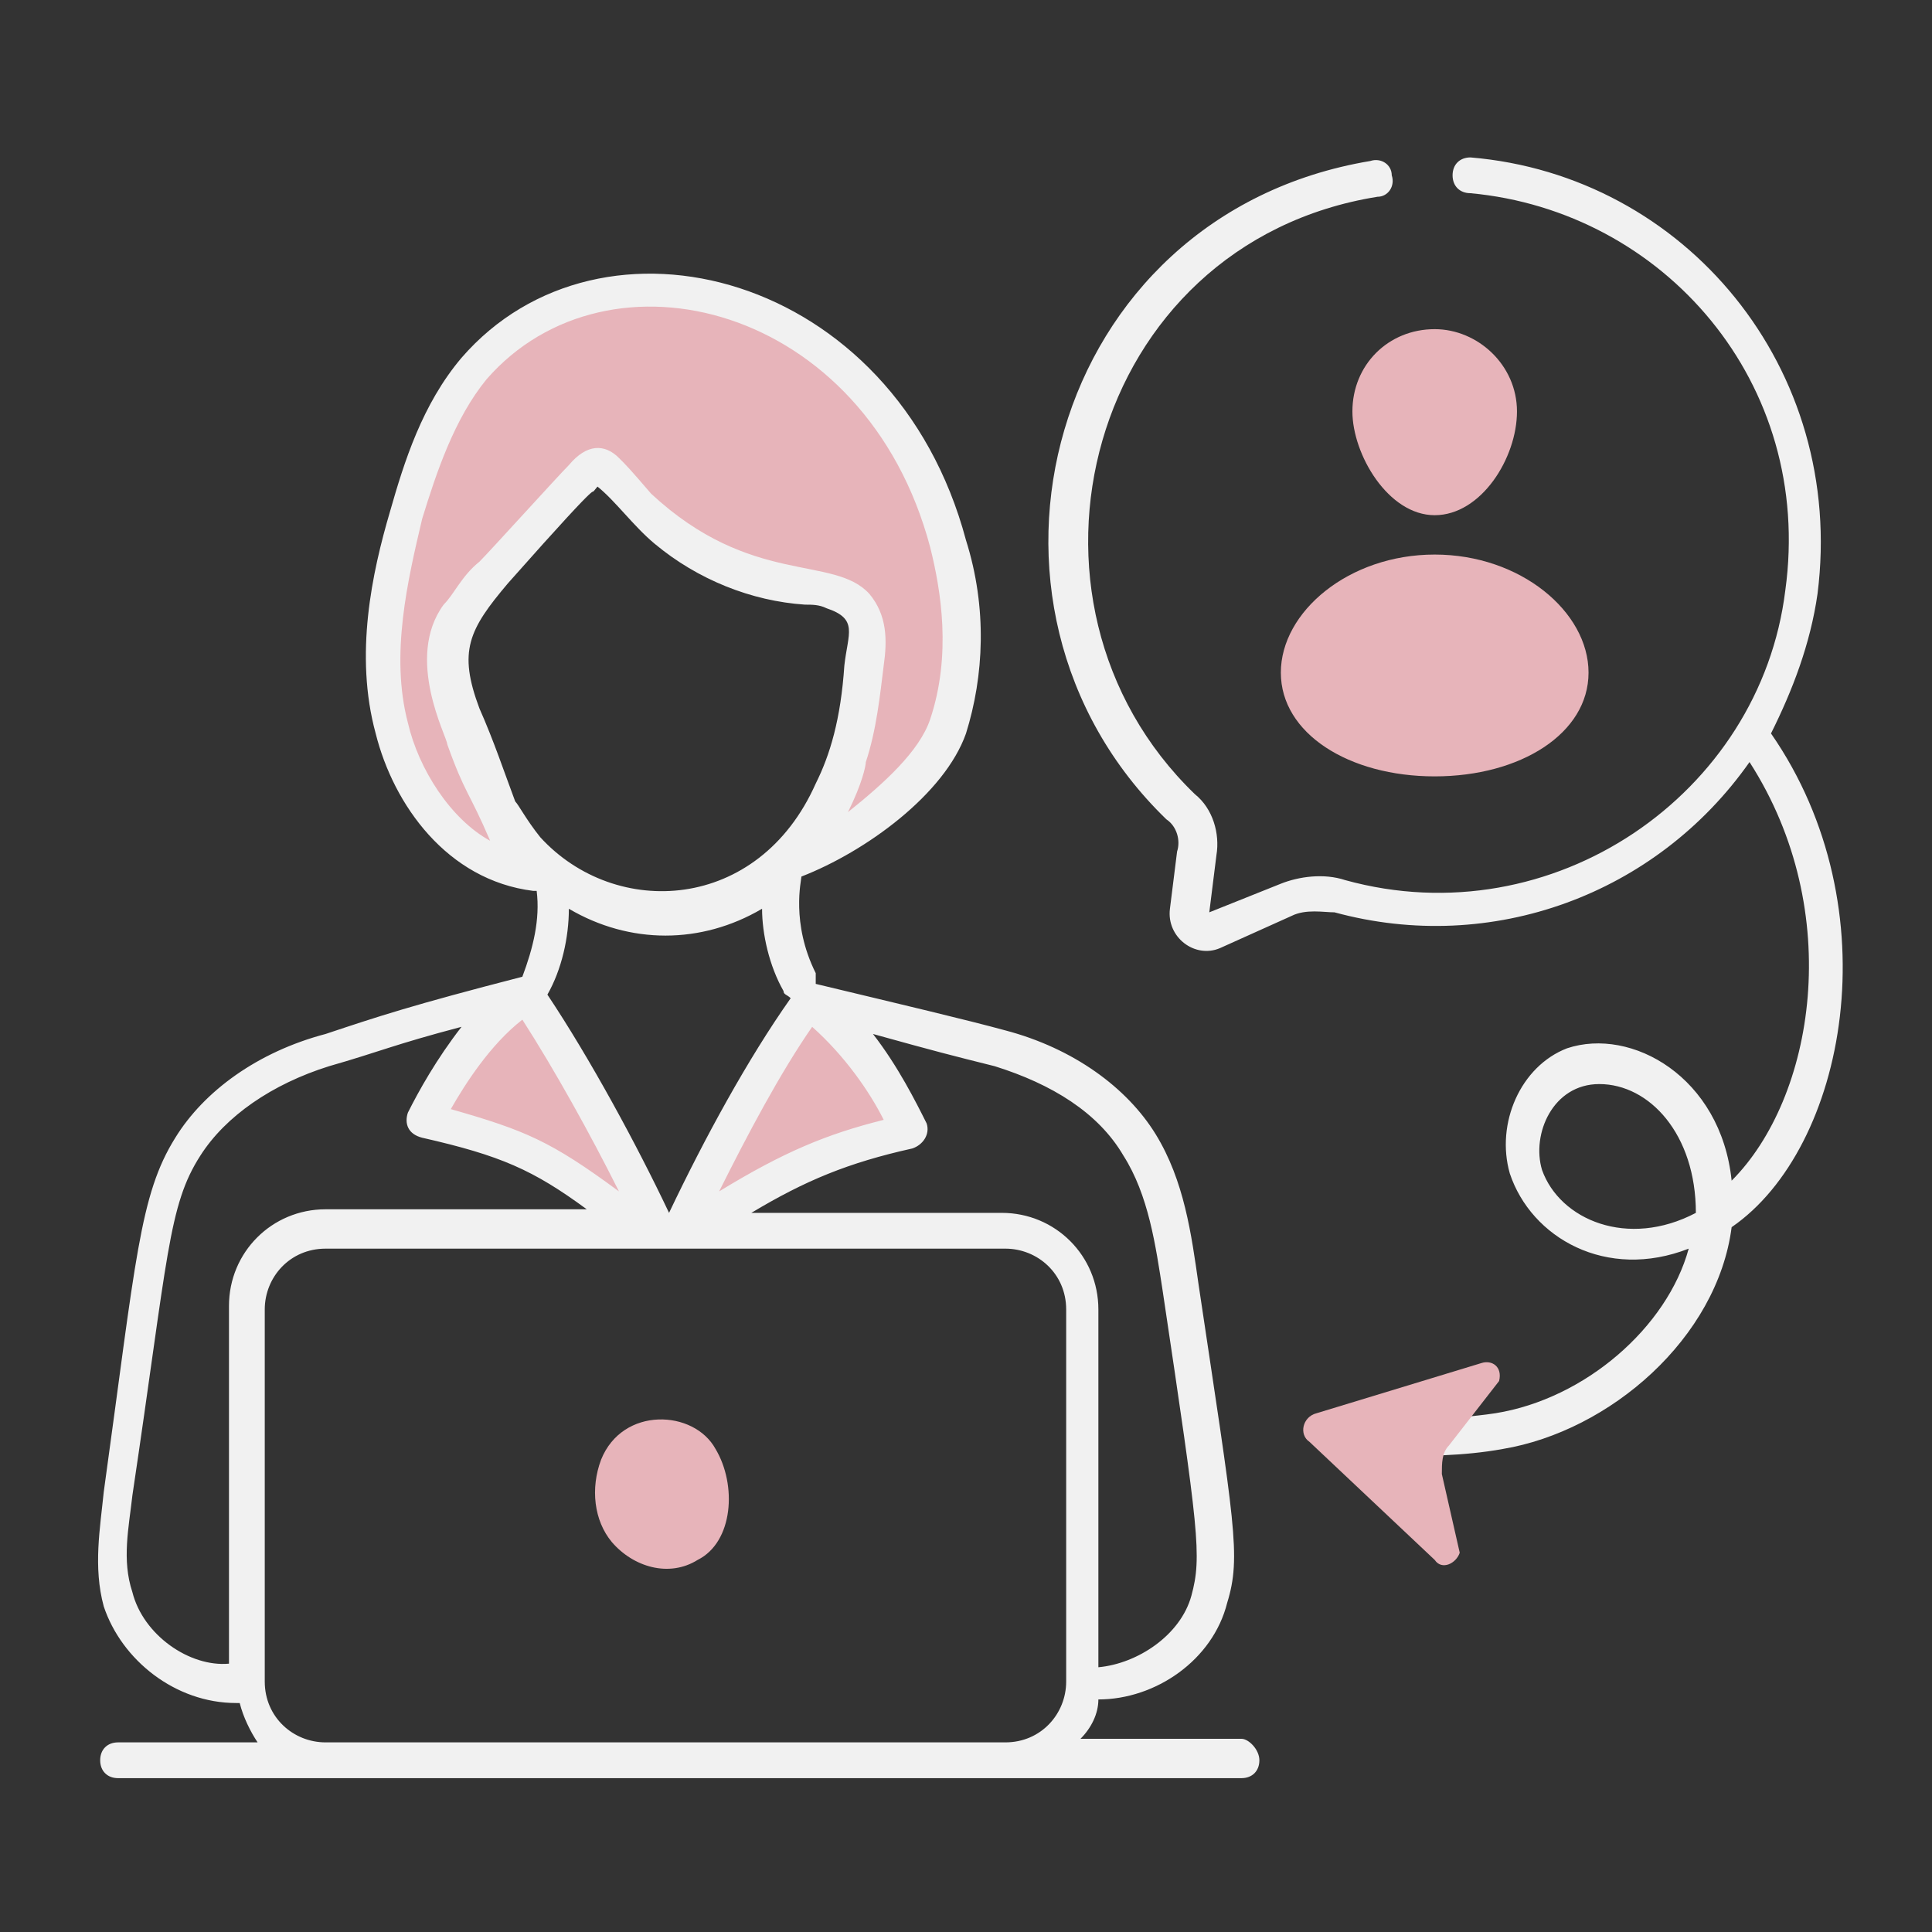 <svg version="1.1" id="Layer_1" xmlns="http://www.w3.org/2000/svg" x="0" y="0" viewBox="0 0 54 54" style="enable-background:new 0 0 54 54" xml:space="preserve"><rect x="0" y="0" width="54" height="54" fill="#333333" stroke="none"/><style>.st0{fill:#e7b4ba}.st1{fill:#f1f1f1}</style><g id="_x33_7"><path class="st0" d="M16.3 13.4c-.8.8-1.6 1.7-2.4 2.6-1.2 1.4-1.6 2.1-.9 3.9.5 1.6 1.2 3.1 1.9 4.4-2-.3-3.5-2.1-4-4s-.1-4 .4-5.9c.4-1.5.9-2.9 1.9-4.1 3.7-4.3 11.3-2.2 13.2 4.9.5 1.7.5 3.5 0 5.1-.5 1.6-2.8 3.2-4.4 3.8l.5-.5c.2-.2.5-.7.6-.9.6-1.1.9-2.7 1-3.9.1-.9.4-1.7-.8-2.2-.3-.1-.6-.1-.9-.2-1.8-.3-3.4-1.2-4.4-2.2M18.3 34.4h-.5c-.7-.5-3.9-3-6-3 .6-1.4 1.6-2.8 2.8-3.6 1.3 1.7 2.7 4.4 3.7 6.6zM25.4 31.6c-1.5 0-4.8 1.9-6.1 2.8H19c1.1-2.2 2.4-4.6 3.6-6.4 1.2.8 2.2 2.3 2.8 3.6zM19.5 43.6c-.8.5-1.8.2-2.4-.5-.5-.6-.6-1.5-.3-2.3.6-1.5 2.6-1.4 3.2-.3.6 1 .5 2.6-.5 3.1zM42.4 11.5c0 1.3-1 2.9-2.3 2.9-1.3 0-2.3-1.7-2.3-2.9 0-1.3 1-2.3 2.3-2.3 1.2 0 2.3 1 2.3 2.3zM44.4 18.8c0 1.7-1.9 2.9-4.3 2.9s-4.3-1.2-4.3-2.9 1.9-3.3 4.3-3.3 4.3 1.6 4.3 3.3z"/><path class="st1" d="M34.7 48.6h-4.5c.3-.3.5-.7.5-1.1 1.6 0 3.2-1.1 3.6-2.7.4-1.3.2-2.2-.8-8.9-.2-1.4-.4-2.9-1.2-4.2-.8-1.3-2.3-2.4-4.2-2.9-1.1-.3-2.8-.7-5.3-1.3v-.3c-.7-1.4-.4-2.6-.4-2.7 1.8-.7 4-2.3 4.6-4 .5-1.6.6-3.5 0-5.4-2-7.5-10.2-9.6-14.1-5.1-1.1 1.3-1.6 2.9-2 4.3-.5 1.7-1 4-.4 6.2.5 2 2 4.1 4.4 4.4h.1c.1.8-.1 1.6-.4 2.4-3.1.8-4 1.1-5.5 1.6-1.9.5-3.4 1.6-4.2 2.9-1 1.6-1.1 3.4-2 9.9-.1 1-.3 2.1 0 3.2.5 1.5 2 2.7 3.7 2.7h.1c.1.4.3.8.5 1.1H3.3c-.3 0-.5.2-.5.5s.2.5.5.5h31.4c.3 0 .5-.2.5-.5s-.3-.6-.5-.6zM13.4 19.8c-.6-1.6-.3-2.2.8-3.5 3.1-3.5 2.1-2.2 2.5-2.7.5.4 1 1.1 1.6 1.6 1.2 1 2.7 1.6 4.2 1.7.2 0 .4 0 .6.1.9.3.6.7.5 1.6-.1 1.5-.4 2.5-.8 3.3-1.6 3.6-5.6 3.8-7.7 1.5-.4-.5-.6-.9-.7-1-.3-.8-.6-1.7-1-2.6zm9.3 8.9c.9.8 1.6 1.8 2 2.6-1.6.4-2.8.9-4.6 2 .8-1.6 1.7-3.3 2.6-4.6zm-.8-1c0 .1.1.1.2.2-1.2 1.7-2.4 3.9-3.4 6-.9-1.9-2.2-4.3-3.4-6.1.4-.7.6-1.6.6-2.4 1.7 1 3.7 1 5.4 0 0 .7.2 1.6.6 2.3zm-7.3.8c.9 1.4 1.9 3.2 2.7 4.8-1.9-1.4-2.6-1.7-4.7-2.3.4-.7 1.1-1.8 2-2.5zm13.5 6.4c.9 0 1.7.7 1.7 1.7V47c0 .9-.7 1.7-1.7 1.7h-19c-.9 0-1.7-.7-1.7-1.7V36.6c0-.9.7-1.7 1.7-1.7h19zm-.3-5.1c1.6.5 2.9 1.3 3.6 2.5.7 1.1.9 2.5 1.1 3.8 1 6.7 1.1 7.4.8 8.5-.3 1.1-1.5 1.9-2.6 2v-10c0-1.5-1.2-2.7-2.7-2.7h-7c1.5-.9 2.7-1.4 4.5-1.8.3-.1.5-.4.4-.7-.3-.6-.8-1.6-1.5-2.5 1.8.5 2.2.6 3.4.9zm-16.4-9.6c-.5-1.9 0-4 .4-5.7.4-1.3.9-2.8 1.8-3.9C17 6.7 24.2 8.5 26 15.3c.3 1.2.6 3 0 4.8-.3.9-1.3 1.8-2.3 2.6.4-.8.5-1.3.5-1.4.3-.9.4-1.9.5-2.7.1-.7.1-1.4-.4-2-1-1.1-3.3-.2-6.1-2.8-.6-.7-.7-.8-.9-1-.4-.4-.9-.4-1.4.2-.3.3-2.2 2.4-2.5 2.7-.5.4-.7.9-1 1.2-1.1 1.5.1 3.7.1 3.9.5 1.4.6 1.3 1.2 2.7-1.1-.6-2-2-2.3-3.3zM3.7 44.5c-.3-.9-.1-1.8 0-2.7 1-6.7 1-8.1 1.9-9.5.7-1.1 2-2 3.6-2.5 1.4-.4 1.8-.6 3.7-1.1-.7.9-1.2 1.8-1.5 2.4-.1.3 0 .6.4.7 2.2.5 3.1.9 4.6 2H9.1c-1.5 0-2.7 1.2-2.7 2.7v10c-1.1.1-2.4-.8-2.7-2zM49.5 20.5c.6-1.2 1.1-2.5 1.3-3.9.8-6.3-3.7-11.7-9.7-12.2-.3 0-.5.2-.5.5s.2.5.5.5c5.4.5 9.6 5.3 8.8 11.1-.7 5.7-6.5 9.7-12.3 8.1-.6-.2-1.3-.1-1.8.1l-2 .8.2-1.6c.1-.6-.1-1.3-.6-1.7-5.6-5.4-3-15.4 5.1-16.7.3 0 .5-.3.4-.6 0-.3-.3-.5-.6-.4-9 1.5-11.9 12.4-5.7 18.4.3.2.4.6.3.9l-.2 1.6c-.1.8.7 1.4 1.4 1.1l2-.9c.4-.2.9-.1 1.2-.1 4.4 1.2 9-.5 11.6-4.2 2.7 4.2 1.8 9.4-.5 11.7-.3-2.9-2.8-4.3-4.6-3.7-1.3.5-2 2.1-1.6 3.5.6 1.8 2.7 3 5 2.1-.6 2.2-2.9 4.2-5.4 4.6-1.3.2-3.2.2-3.1.2-.3 0-.5.2-.5.5s.2.5.5.5c1.1 0 2.2 0 3.3-.2 3-.5 6-3.1 6.4-6.2 3.2-2.2 4.5-8.9 1.1-13.8zm-6.4 12.2c-.3-1 .3-2.4 1.6-2.4 1.4 0 2.7 1.4 2.7 3.6-1.9 1-3.8.2-4.3-1.2z"/><path class="st0" d="m41.9 38.6-1.4 1.8c-.2.2-.2.5-.2.8l.5 2.2c-.1.3-.5.5-.7.2l-3.5-3.3c-.3-.2-.2-.7.2-.8l4.6-1.4c.3-.1.6.1.5.5z"/></g></svg>